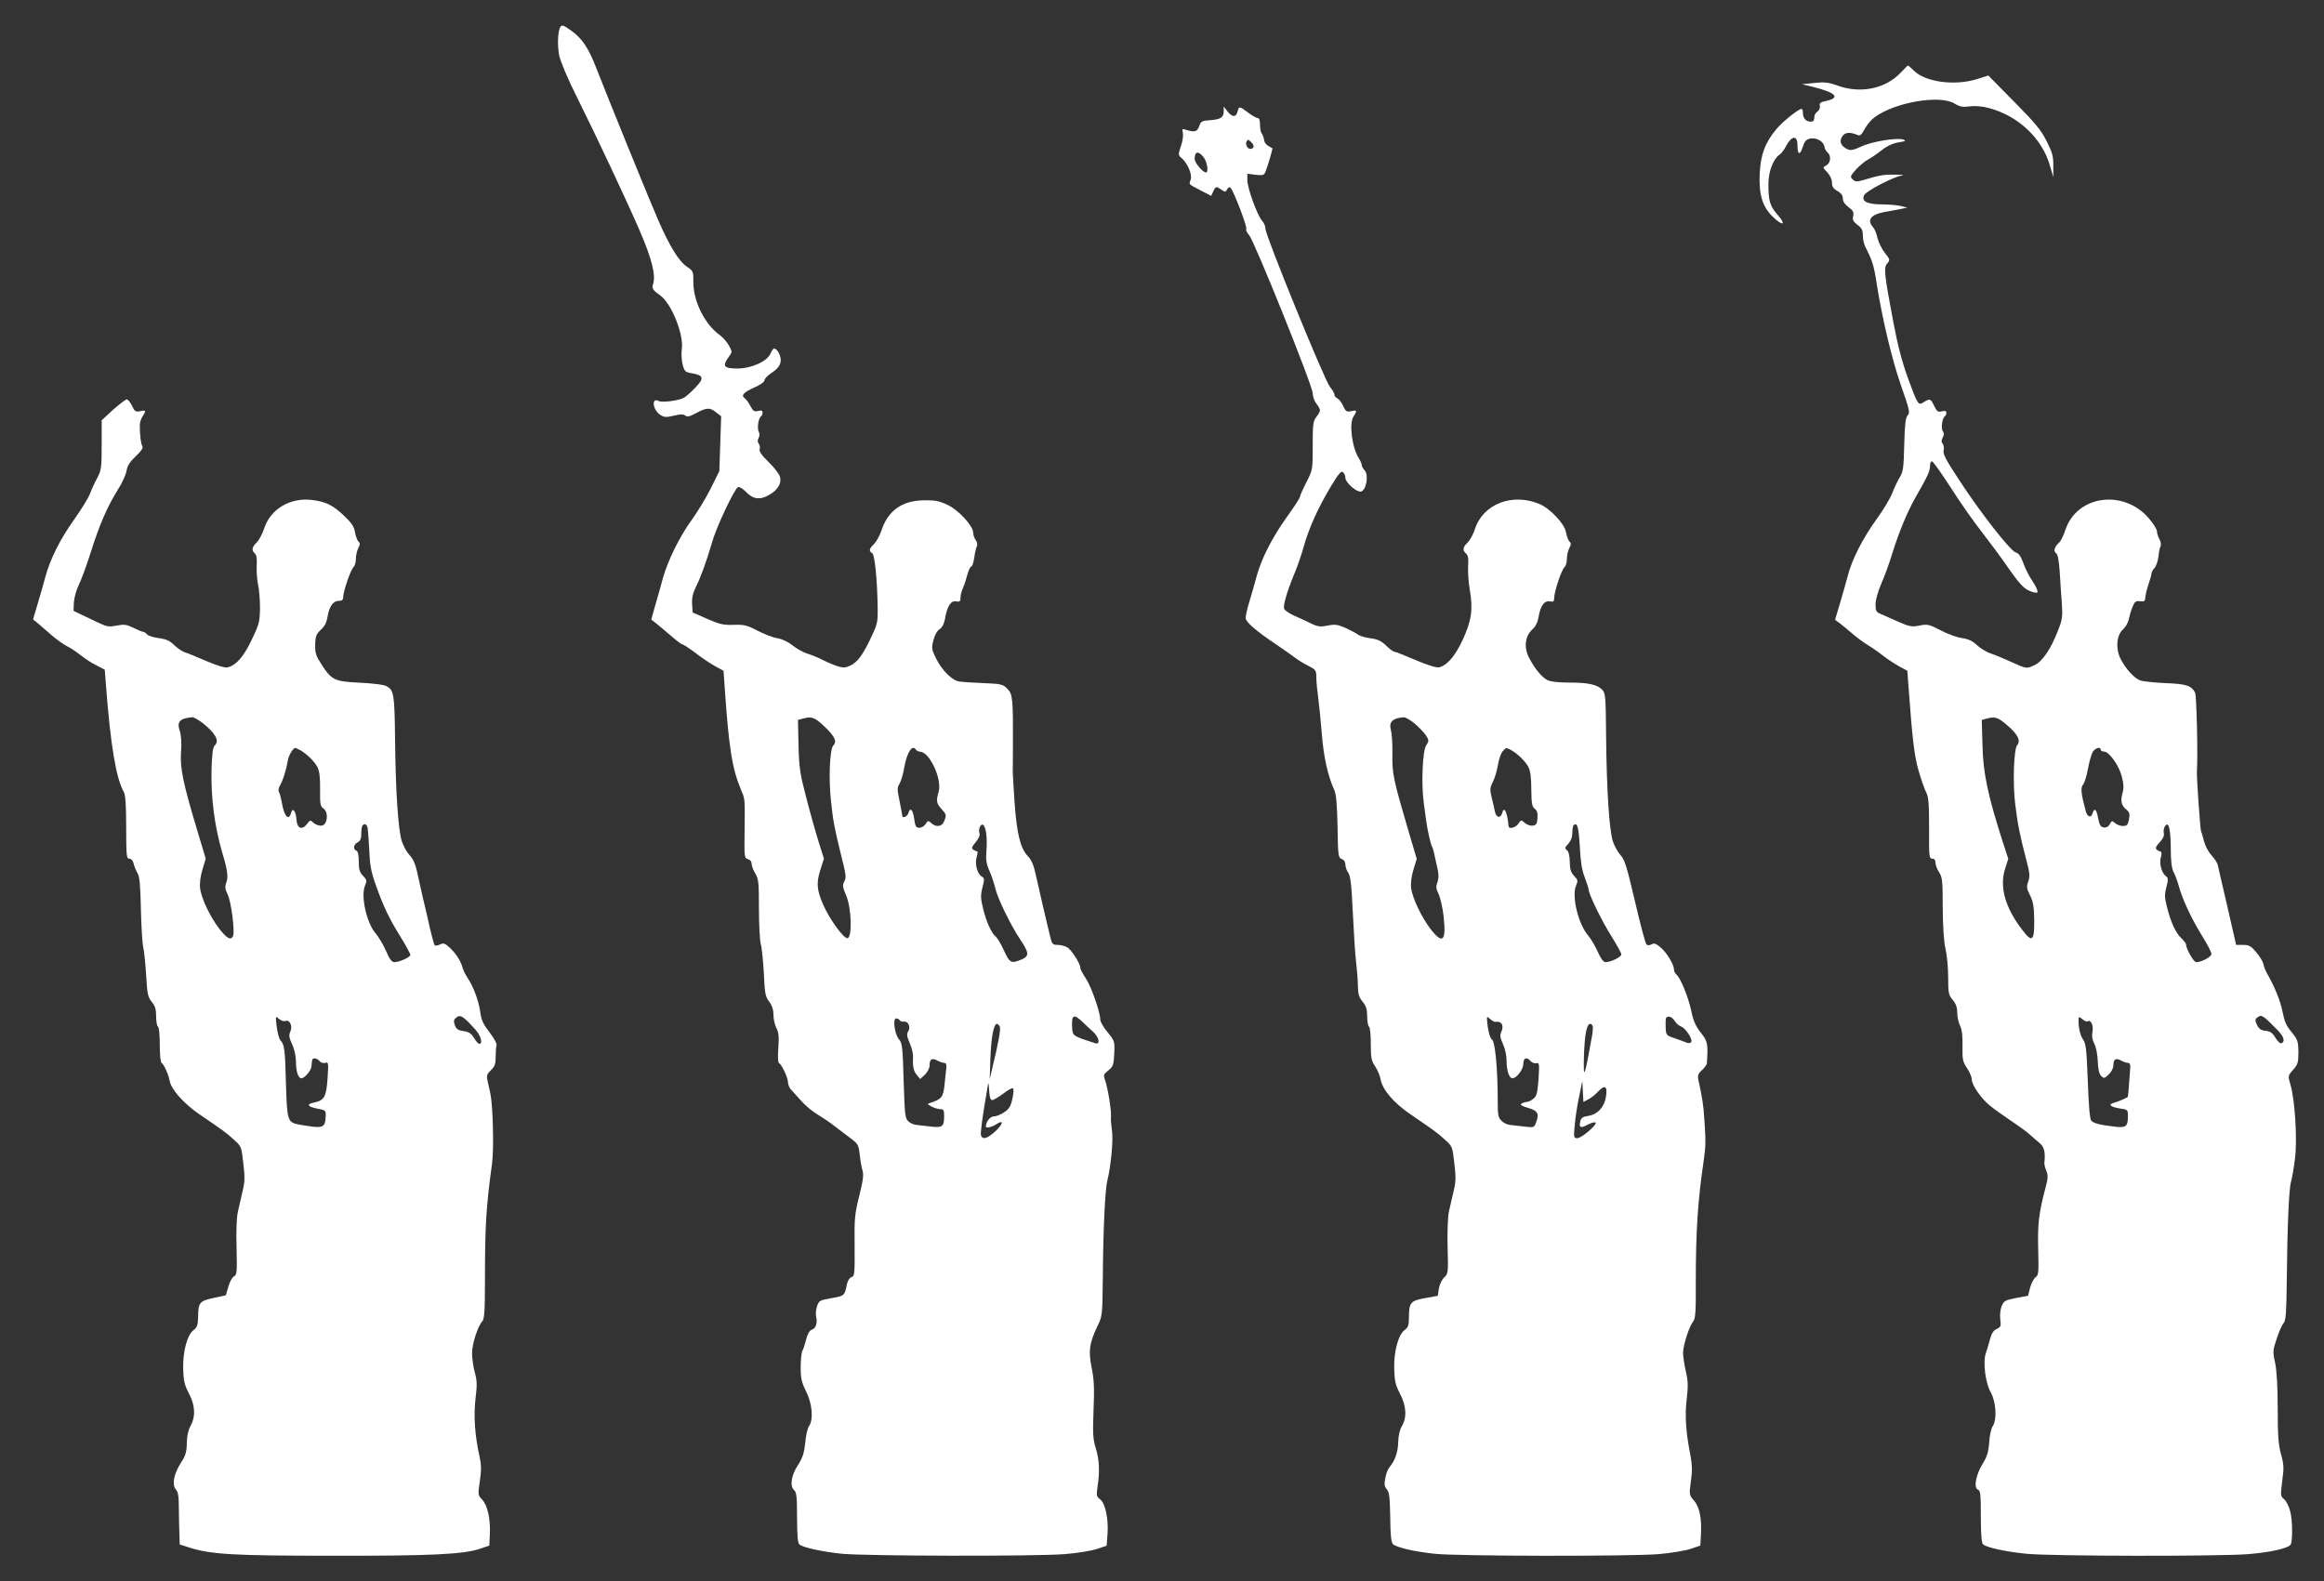 <?xml version="1.0" standalone="no"?>
<!DOCTYPE svg PUBLIC "-//W3C//DTD SVG 20010904//EN"
 "http://www.w3.org/TR/2001/REC-SVG-20010904/DTD/svg10.dtd">
<svg version="1.0" xmlns="http://www.w3.org/2000/svg"
 width="1280pt" height="871pt" viewBox="0 0 1280 871"
 preserveAspectRatio="xMidYMid meet">
<rect x="0" y="0" width="1280" height="871" fill="#333333" stroke="none"/>
<g transform="translate(0,871) scale(0.1,-0.1)"
fill="#ffffff" stroke="none">
<path d="M3086 8561 c-14 -23 -17 -102 -6 -157 8 -35 47 -129 100 -234 98
-196 274 -570 343 -730 67 -155 90 -246 74 -295 -8 -24 -1 -34 39 -62 62 -44
132 -217 119 -298 -3 -24 -1 -62 5 -84 10 -37 14 -41 50 -47 66 -11 70 -28 19
-80 -24 -25 -52 -50 -62 -55 -29 -16 -120 -28 -139 -18 -41 22 -34 -48 8 -76
22 -14 32 -15 75 -5 37 9 53 9 63 1 11 -9 25 -6 61 14 59 31 75 31 110 3 l27
-21 -5 -151 -5 -151 -47 -95 c-26 -52 -74 -131 -106 -175 -67 -93 -130 -221
-158 -320 -10 -38 -29 -106 -42 -149 l-22 -79 27 -21 c15 -12 51 -42 81 -68
31 -27 59 -48 64 -48 5 0 37 -21 72 -47 34 -27 83 -59 108 -73 l46 -25 6 -85
c23 -339 41 -452 90 -570 23 -53 22 -46 20 -231 -2 -140 -1 -147 19 -152 12
-3 20 -13 20 -26 0 -11 9 -35 20 -53 18 -29 20 -51 20 -193 0 -88 5 -176 10
-195 6 -19 13 -91 17 -160 5 -111 8 -129 29 -157 16 -21 24 -45 24 -73 0 -22
7 -55 16 -73 13 -24 15 -48 11 -109 -4 -46 -2 -80 3 -83 16 -10 50 -82 50
-106 0 -12 7 -29 14 -38 8 -9 34 -37 57 -63 23 -27 65 -62 93 -78 28 -17 70
-45 92 -63 23 -18 62 -47 87 -66 43 -32 46 -38 52 -90 3 -31 10 -70 15 -87 8
-25 4 -54 -17 -140 -25 -99 -28 -124 -26 -276 1 -154 0 -168 -17 -173 -11 -3
-21 -20 -25 -38 -13 -65 -13 -65 -85 -78 -65 -11 -70 -14 -80 -45 -6 -17 -8
-43 -5 -57 9 -34 -2 -65 -24 -72 -12 -3 -23 -23 -31 -53 -6 -26 -16 -55 -21
-64 -5 -10 -9 -50 -9 -90 0 -61 5 -83 30 -133 34 -68 41 -155 16 -191 -8 -11
-18 -52 -21 -92 -6 -57 -14 -82 -41 -124 -37 -57 -45 -116 -19 -138 12 -10 15
-40 15 -150 0 -98 4 -141 13 -148 20 -17 126 -40 234 -51 129 -13 1069 -15
1228 -2 66 5 145 18 175 28 l55 18 5 65 c6 83 -12 169 -41 191 -20 15 -21 21
-14 70 13 83 10 149 -10 212 -15 49 -17 79 -12 210 5 120 3 169 -11 235 -18
93 -12 134 34 230 25 50 26 60 28 265 2 272 13 487 25 534 20 79 34 229 25
278 -4 28 -7 61 -5 74 3 31 -17 157 -32 199 -11 31 -9 34 18 56 26 21 29 30
32 92 3 68 2 71 -37 118 -22 26 -40 58 -40 69 0 41 -50 184 -80 228 -16 24
-30 50 -30 58 0 24 -49 100 -73 113 -12 7 -35 13 -52 13 -28 0 -31 4 -42 50
-17 68 -60 254 -79 340 -11 50 -23 79 -44 100 -40 42 -60 124 -72 295 -5 80
-10 154 -10 165 0 11 1 74 1 140 1 264 -1 292 -31 321 -25 25 -34 27 -130 31
-57 2 -117 6 -135 9 -40 6 -96 62 -129 130 -23 47 -24 55 -13 97 7 28 20 52
34 61 15 10 25 30 30 58 12 69 32 101 61 95 20 -3 24 0 24 19 0 13 6 38 14 56
8 18 19 52 25 76 7 23 16 42 21 42 5 0 12 21 16 48 3 26 10 54 14 62 5 9 2 23
-6 35 -8 10 -14 29 -14 41 0 36 -78 122 -139 152 -47 22 -69 27 -131 26 -121
-1 -199 -56 -235 -166 -10 -29 -29 -63 -41 -75 -27 -25 -30 -39 -10 -50 14 -9
28 -147 30 -303 1 -82 -1 -88 -46 -182 -47 -95 -75 -127 -127 -143 -22 -7 -68
8 -151 50 -14 7 -43 18 -65 25 -22 7 -58 27 -80 45 -24 19 -57 35 -82 39 -23
3 -72 22 -109 41 -59 31 -75 35 -133 33 -56 -2 -78 3 -146 33 l-80 35 -3 46
c-2 34 4 60 21 95 28 57 58 140 88 243 24 87 125 299 144 307 8 2 26 -9 42
-25 39 -42 78 -48 128 -19 48 27 71 64 61 100 -3 14 -31 51 -62 81 -40 39 -54
60 -50 72 3 9 1 22 -5 30 -7 8 -7 19 -1 31 6 11 7 25 1 35 -10 18 -2 75 12 84
5 3 9 12 9 21 0 11 -6 14 -25 9 -20 -5 -27 -1 -41 26 -9 18 -24 38 -32 44 -22
16 -7 33 54 60 30 13 54 30 54 38 0 8 15 25 33 37 44 30 57 48 57 78 -1 27
-21 61 -36 61 -5 0 -14 -12 -20 -27 -17 -43 -105 -83 -183 -83 -73 0 -84 13
-50 60 23 31 23 31 4 66 -10 19 -33 45 -49 57 -84 59 -148 188 -147 293 0 59
-1 62 -36 85 -43 29 -95 112 -158 257 -47 107 -268 651 -340 835 -43 112 -78
164 -137 207 -44 32 -54 35 -62 21z m1457 -3855 c55 -53 68 -81 47 -102 -20
-20 -27 -182 -13 -308 11 -108 20 -151 53 -286 31 -125 32 -132 20 -156 -11
-20 -9 -31 10 -76 30 -69 35 -230 8 -236 -20 -4 -97 101 -133 182 -36 82 -40
121 -17 193 l20 63 -29 92 c-16 51 -47 161 -68 243 -35 133 -40 166 -43 290
l-3 139 25 7 c51 14 66 9 123 -45z m502 -126 c3 -5 14 -10 23 -11 53 -2 121
-151 102 -220 -15 -51 -12 -65 15 -95 28 -30 29 -33 15 -68 -11 -30 -44 -35
-71 -10 -16 15 -19 14 -31 -5 -7 -12 -23 -21 -34 -21 -19 0 -23 8 -29 50 -7
51 -23 66 -32 30 -5 -17 -33 -30 -33 -15 0 3 -7 39 -15 80 -14 66 -14 77 -1
97 8 13 20 52 26 88 15 86 45 132 65 100z m386 -456 c4 -21 5 -67 2 -100 -4
-49 -1 -72 16 -110 12 -27 26 -69 32 -94 12 -56 85 -206 138 -285 50 -75 51
-92 6 -111 -56 -23 -64 -19 -95 49 -16 35 -36 69 -45 77 -25 21 -51 78 -70
153 -14 58 -15 74 -4 118 12 45 11 52 -3 60 -25 14 -40 69 -29 107 5 17 7 32
3 32 -4 0 -13 4 -21 9 -12 8 -9 15 13 42 15 18 25 38 21 47 -8 21 4 54 18 49
7 -2 15 -21 18 -43z m532 -1044 c18 -17 44 -42 60 -56 31 -30 38 -70 10 -61
-127 41 -125 40 -128 88 -4 70 9 76 58 29z m-1008 10 c4 -6 13 -9 22 -8 24 5
40 -28 26 -52 -10 -16 -9 -28 8 -67 11 -26 19 -59 18 -73 -3 -54 2 -79 20
-101 l19 -23 26 24 c15 15 26 36 26 52 0 34 14 42 42 26 13 -7 30 -13 38 -13
11 0 14 -9 12 -30 -2 -17 -7 -58 -10 -93 -7 -66 -17 -77 -77 -97 -19 -6 -19
-7 5 -20 14 -8 35 -14 48 -15 19 0 22 -5 22 -37 0 -59 -9 -66 -71 -59 -30 3
-66 7 -80 9 -15 1 -36 10 -46 20 -18 16 -20 36 -26 223 -5 186 -8 208 -25 228
-24 26 -37 116 -16 116 7 0 16 -5 19 -10z m552 -36 c5 -15 -7 -86 -42 -229
l-14 -60 4 115 c4 116 18 190 36 190 5 0 12 -7 16 -16z m-42 -404 c7 0 34 16
60 35 25 20 50 33 54 30 5 -3 4 -28 -3 -57 -9 -42 -18 -57 -45 -75 -19 -13
-45 -23 -58 -23 -20 0 -43 -30 -43 -56 0 -10 33 -3 56 12 43 29 41 4 -3 -37
-45 -41 -70 -49 -80 -24 -4 13 7 99 36 265 5 32 6 31 9 -17 2 -37 7 -53 17
-53z"/>
<path d="M10467 8308 c-84 -87 -219 -115 -345 -70 -53 19 -74 21 -130 15 l-67
-7 50 -12 c133 -32 165 -61 87 -79 -35 -7 -42 -13 -39 -27 3 -10 -2 -24 -11
-31 -10 -6 -17 -18 -18 -24 -2 -29 -5 -33 -22 -33 -25 0 -42 19 -42 47 0 13
-3 23 -8 23 -16 0 -103 -69 -138 -111 -62 -74 -87 -141 -92 -245 -5 -115 14
-180 69 -235 56 -56 81 -51 31 6 -44 50 -52 77 -52 172 0 68 26 136 61 161 11
7 26 28 35 45 31 61 64 64 64 8 0 -54 14 -59 29 -11 9 30 18 41 38 46 34 9 77
-14 81 -43 2 -12 10 -27 18 -33 21 -18 17 -58 -7 -71 -21 -11 -21 -11 5 -38
16 -17 26 -39 26 -57 0 -22 7 -33 30 -46 21 -12 30 -25 30 -42 0 -16 11 -32
31 -47 25 -18 30 -27 26 -49 -5 -22 0 -31 24 -49 23 -17 29 -29 29 -57 0 -20
6 -48 13 -62 39 -76 48 -105 62 -197 32 -202 85 -424 135 -568 47 -134 51
-150 37 -165 -12 -13 -16 -50 -19 -162 -3 -128 -6 -149 -25 -180 -12 -19 -30
-58 -41 -86 -10 -28 -49 -93 -87 -145 -76 -105 -137 -225 -159 -315 -9 -32
-27 -99 -42 -148 l-27 -90 27 -20 c15 -12 46 -37 69 -57 23 -20 62 -49 87 -64
25 -15 63 -42 84 -59 22 -17 60 -42 85 -56 l46 -25 6 -80 c22 -299 32 -386 56
-470 14 -49 33 -103 42 -120 13 -24 16 -62 16 -197 -1 -155 0 -168 17 -168 12
0 18 -8 18 -22 0 -13 9 -36 20 -53 18 -27 20 -48 20 -195 1 -108 6 -186 15
-225 8 -33 15 -104 15 -157 0 -88 2 -99 25 -126 18 -21 25 -42 25 -71 0 -23 7
-55 16 -72 10 -21 14 -54 13 -112 -1 -74 1 -86 25 -121 14 -21 26 -49 26 -62
0 -30 49 -102 97 -142 21 -18 75 -56 119 -86 45 -30 93 -65 106 -78 14 -12 37
-33 52 -45 25 -21 32 -50 26 -107 -1 -10 4 -31 11 -47 10 -24 9 -41 -5 -92
-37 -141 -44 -201 -40 -341 3 -127 2 -141 -15 -152 -10 -8 -23 -33 -30 -58
l-11 -44 -66 -12 c-60 -12 -67 -16 -79 -44 -8 -19 -11 -49 -8 -74 5 -37 3 -42
-20 -53 -18 -8 -28 -24 -37 -58 -7 -25 -17 -59 -22 -74 -18 -46 -3 -167 27
-218 29 -52 35 -150 10 -186 -8 -11 -17 -51 -19 -89 -4 -53 -12 -78 -36 -117
-37 -60 -51 -133 -26 -143 14 -5 16 -26 16 -149 0 -102 4 -145 13 -153 20 -17
126 -40 237 -51 133 -14 1064 -15 1225 -2 120 10 218 32 231 52 12 20 11 134
-2 184 -7 27 -23 58 -34 67 -20 16 -20 21 -10 100 10 73 9 91 -7 148 -14 52
-18 101 -18 250 0 121 -5 208 -14 252 -14 63 -13 70 9 135 12 37 29 76 38 85
12 15 15 57 17 235 3 306 12 508 24 546 5 18 15 73 21 123 14 103 0 327 -25
410 -14 47 -14 48 15 81 26 29 29 40 29 98 -1 60 -4 68 -37 109 -29 34 -40 60
-50 111 -11 59 -45 143 -87 215 -8 14 -16 36 -19 50 -3 14 -21 44 -40 65 -28
34 -40 40 -72 40 l-38 0 -48 210 c-27 116 -51 219 -53 230 -2 11 -18 35 -34
53 -17 18 -35 52 -41 75 -6 23 -13 49 -17 57 -5 14 -25 298 -23 330 6 94 -2
419 -10 435 -21 39 -51 48 -165 52 -60 3 -122 9 -138 15 -33 13 -80 64 -108
120 -28 56 -21 132 15 162 13 12 28 37 31 56 4 19 13 50 21 68 11 28 18 33 41
30 24 -3 28 1 29 22 1 14 9 47 18 73 9 26 16 53 16 59 0 6 8 20 17 30 9 10 18
37 21 60 2 23 7 49 11 57 5 8 3 25 -5 40 -8 14 -14 34 -14 44 0 11 -20 43 -45
72 -140 163 -398 126 -460 -66 -10 -30 -25 -61 -35 -69 -24 -21 -32 -48 -16
-57 9 -5 16 -38 20 -98 3 -49 8 -129 12 -176 5 -78 3 -92 -22 -155 -39 -100
-85 -168 -127 -187 -46 -22 -43 -22 -128 16 -41 19 -92 40 -114 47 -22 7 -56
27 -75 45 -25 24 -48 35 -83 40 -26 3 -79 22 -117 42 -65 34 -74 36 -118 27
-42 -8 -54 -6 -112 19 -36 16 -80 35 -97 43 -30 12 -33 18 -33 55 0 23 13 70
30 110 17 38 45 113 61 167 39 124 83 230 128 310 67 117 81 146 81 175 0 18
5 27 12 25 7 -3 53 -68 103 -145 49 -78 126 -187 170 -243 44 -57 112 -148
150 -204 53 -76 80 -106 109 -119 21 -10 42 -15 47 -10 5 5 -6 31 -25 59 -19
27 -42 73 -52 102 -14 38 -25 54 -42 59 -28 7 -191 214 -311 398 -72 109 -91
145 -86 163 3 13 1 30 -5 37 -8 10 -8 19 0 35 8 15 8 25 1 34 -12 14 -4 73 10
82 5 3 9 12 9 20 0 10 -7 13 -25 8 -21 -5 -27 -1 -42 30 -19 40 -24 42 -57 21
-31 -20 -33 -17 -89 136 -32 89 -56 181 -80 310 -49 259 -53 296 -32 319 16
18 15 21 -14 57 -16 21 -34 57 -40 81 -5 24 -16 51 -25 61 -35 39 -12 69 62
83 26 4 65 12 87 16 l40 8 -35 9 c-19 5 -67 9 -107 9 -82 1 -113 18 -95 52 12
23 165 102 207 107 17 2 1 5 -35 5 -63 1 -85 -2 -178 -30 -36 -10 -44 -10 -58
4 -15 14 -13 19 19 55 20 21 48 45 64 53 15 8 50 31 76 52 32 25 64 39 95 44
37 6 42 8 26 15 -35 12 -173 -10 -232 -38 -44 -20 -58 -23 -77 -15 -36 17 -47
44 -28 71 15 23 42 25 85 7 13 -6 21 2 37 31 11 22 35 51 53 65 110 84 363
128 444 77 28 -17 44 -20 82 -15 30 4 68 1 106 -9 162 -43 294 -167 337 -319
l18 -61 0 61 c1 51 -5 73 -36 135 -30 61 -62 100 -179 218 l-143 145 -63 -20
c-124 -38 -284 -16 -347 47 -16 16 -31 29 -33 28 -2 0 -20 -19 -41 -41z m589
-3594 c57 -48 75 -84 54 -109 -19 -22 -25 -218 -10 -331 13 -107 27 -174 61
-303 19 -71 20 -89 10 -117 -10 -29 -9 -39 10 -76 17 -34 22 -61 23 -137 1
-116 -11 -126 -67 -52 -95 124 -126 239 -92 340 l16 50 -35 108 c-77 241 -104
367 -107 518 l-4 139 25 7 c48 13 63 9 116 -37z m514 -134 c0 -5 8 -10 18 -10
28 0 82 -75 98 -136 11 -42 12 -65 4 -94 -12 -43 -6 -68 23 -91 16 -13 18 -23
13 -53 -6 -30 -11 -36 -33 -36 -15 0 -34 7 -44 16 -16 14 -18 14 -29 -6 -7
-14 -19 -20 -33 -18 -17 2 -24 13 -31 51 -9 50 -21 60 -31 26 -8 -26 -28 -20
-37 12 -26 96 -30 130 -15 147 8 9 20 49 27 87 7 39 19 80 26 93 15 22 44 31
44 12z m386 -538 c0 -76 5 -116 16 -137 9 -16 21 -50 28 -75 19 -71 68 -177
126 -271 30 -48 54 -94 54 -104 0 -16 -54 -45 -84 -45 -14 0 -56 74 -56 98 0
5 -11 19 -24 32 -32 29 -59 88 -80 170 -14 55 -15 72 -4 113 11 42 10 51 -3
61 -23 17 -37 67 -28 101 5 17 5 31 1 33 -35 12 -36 21 -8 51 18 19 27 37 24
49 -3 11 -1 27 4 37 21 36 33 -4 34 -113z m582 -1000 c41 -40 51 -71 26 -79
-6 -2 -21 12 -32 31 -16 27 -28 35 -54 38 -25 2 -36 10 -47 32 -12 26 -12 31
4 43 21 15 29 10 103 -65z m-1040 42 c18 11 33 -22 27 -57 -5 -24 -1 -45 10
-67 10 -19 18 -60 19 -97 2 -43 7 -69 19 -80 15 -15 18 -14 41 8 15 14 26 35
26 51 0 34 14 42 42 26 13 -7 30 -13 38 -13 10 0 14 -9 13 -25 -9 -133 -12
-162 -15 -164 -13 -8 -57 -26 -76 -31 -33 -9 -18 -23 33 -31 44 -6 45 -7 45
-43 0 -55 -10 -64 -66 -58 -89 10 -123 19 -136 34 -8 10 -14 81 -19 219 -7
180 -10 206 -28 231 -16 23 -26 76 -22 117 1 5 10 1 20 -8 11 -10 24 -15 29
-12z"/>
<path d="M6740 8098 c0 -35 -17 -46 -75 -50 -45 -3 -51 -6 -60 -33 -11 -31
-25 -35 -73 -20 -21 7 -22 5 -17 -17 3 -13 -1 -46 -11 -73 -15 -47 -15 -50 3
-65 33 -27 61 -92 51 -119 -10 -29 -15 -23 55 -60 l58 -30 11 24 c13 29 17 30
45 10 20 -14 23 -14 32 2 6 12 13 14 19 8 18 -20 93 -216 86 -226 -3 -6 3 -20
15 -33 28 -29 351 -832 351 -872 0 -17 9 -43 20 -57 11 -14 20 -30 20 -37 0
-7 -9 -23 -20 -37 -18 -23 -20 -41 -20 -159 0 -132 0 -133 -35 -201 -19 -37
-35 -73 -35 -79 0 -7 -32 -56 -71 -110 -82 -115 -141 -230 -168 -329 -10 -38
-28 -101 -40 -140 -12 -38 -21 -79 -20 -90 0 -21 57 -71 168 -145 37 -25 82
-57 101 -71 19 -15 54 -36 78 -48 39 -20 42 -24 42 -64 0 -23 5 -71 10 -107 5
-36 14 -126 20 -200 10 -129 33 -232 68 -310 12 -26 16 -77 19 -205 2 -159 4
-170 23 -177 12 -4 20 -16 20 -30 0 -13 7 -34 16 -46 12 -18 18 -67 25 -220 5
-108 13 -231 18 -272 5 -41 10 -101 10 -132 1 -45 6 -62 26 -86 19 -23 25 -41
25 -80 0 -28 5 -54 10 -57 6 -3 10 -46 10 -95 0 -77 3 -94 24 -124 13 -20 27
-52 30 -72 11 -58 73 -130 164 -192 133 -91 145 -99 189 -139 42 -37 43 -40
53 -130 9 -75 9 -103 -4 -155 -8 -35 -20 -85 -26 -113 -6 -29 -9 -111 -7 -195
4 -140 3 -146 -18 -166 -13 -12 -26 -39 -30 -62 l-6 -40 -71 -13 c-80 -14 -88
-25 -88 -109 0 -39 -4 -52 -24 -67 -35 -26 -60 -120 -57 -215 2 -64 7 -88 31
-134 36 -67 40 -133 11 -180 -11 -19 -19 -51 -20 -87 -1 -56 -18 -104 -48
-139 -9 -10 -19 -37 -23 -60 -7 -34 -5 -47 8 -62 14 -15 17 -43 19 -153 1 -98
5 -139 15 -149 18 -18 116 -41 228 -53 126 -14 1081 -15 1237 -2 67 6 146 19
175 29 l53 18 3 55 c6 93 -7 157 -37 192 -28 32 -28 33 -18 107 8 55 7 91 -2
140 -26 131 -32 223 -21 313 8 71 8 99 -5 153 -8 36 -15 82 -15 102 0 43 35
149 56 173 12 13 15 56 14 220 0 277 11 442 42 654 13 91 14 115 5 240 -5 80
-11 116 -33 218 -5 21 -1 33 20 52 14 13 26 30 27 37 7 108 5 122 -34 170 -28
36 -41 65 -52 120 -16 76 -59 180 -81 199 -8 6 -14 19 -14 28 0 27 -40 94 -74
122 -24 21 -35 25 -50 17 -12 -7 -22 -6 -28 0 -6 6 -34 112 -63 237 -45 192
-57 231 -80 255 -14 15 -33 49 -42 76 -20 64 -34 283 -37 576 -2 215 -3 239
-20 257 -27 30 -78 41 -184 41 -61 0 -102 5 -120 14 -32 17 -71 65 -101 124
-29 57 -21 119 19 155 18 16 29 39 34 68 10 62 32 92 62 86 20 -3 24 0 24 19
0 34 41 157 57 170 7 6 13 26 13 45 0 19 6 45 13 59 11 21 11 28 1 37 -7 7
-15 30 -19 51 -7 46 -88 132 -147 156 -148 62 -309 0 -354 -137 -9 -29 -27
-62 -40 -75 -28 -26 -30 -44 -9 -62 11 -9 14 -27 11 -68 -2 -30 2 -89 9 -130
19 -108 10 -171 -39 -277 -43 -91 -84 -139 -130 -151 -14 -3 -61 11 -129 40
-59 25 -112 46 -117 46 -6 0 -27 15 -46 34 -27 26 -46 35 -87 40 -28 4 -59 13
-67 20 -8 6 -39 23 -67 36 -46 20 -59 22 -100 14 -41 -8 -54 -7 -93 12 -25 12
-67 32 -93 43 -26 12 -50 28 -54 37 -7 19 15 94 55 191 17 39 40 107 52 150
28 101 79 215 148 330 44 73 58 90 69 82 7 -6 13 -20 13 -31 0 -26 60 -79 85
-76 29 4 45 90 22 116 -10 10 -17 24 -17 31 0 6 -7 22 -15 35 -38 58 -56 193
-30 232 21 32 19 37 -13 29 -25 -5 -30 -2 -45 30 -9 20 -24 38 -32 41 -8 4
-15 12 -15 19 0 8 -11 27 -25 44 -29 34 -355 833 -355 870 0 14 -8 34 -19 45
-26 29 -81 181 -81 223 l0 36 46 -6 c40 -4 47 -2 54 17 14 36 41 128 38 130
-30 13 -44 27 -46 47 -2 13 -8 28 -13 34 -5 5 -9 26 -9 47 0 25 -5 38 -13 38
-7 0 -31 13 -53 30 -48 36 -50 36 -58 5 -8 -32 -29 -32 -55 1 l-21 27 0 -25z
m154 -174 c17 -17 13 -34 -9 -34 -15 0 -28 27 -19 41 7 12 10 12 28 -7z m-265
-80 c20 -26 29 -84 13 -84 -17 0 -62 53 -62 74 0 43 20 47 49 10z m1163 -3120
c23 -20 51 -49 62 -65 17 -28 17 -31 1 -55 -20 -31 -28 -212 -13 -319 5 -38
11 -81 13 -95 6 -49 25 -132 32 -143 6 -10 10 -27 31 -125 7 -29 6 -53 -1 -72
-9 -23 -8 -37 7 -66 9 -21 22 -75 27 -122 15 -136 -4 -156 -70 -72 -50 64
-102 173 -109 228 -3 27 2 66 13 102 l18 59 -41 138 c-88 299 -95 331 -93 438
1 55 -3 114 -8 132 -13 46 8 67 71 72 9 0 36 -15 60 -35z m531 -146 c37 -21
78 -61 95 -93 11 -21 16 -58 16 -123 1 -78 4 -96 19 -107 13 -10 17 -23 15
-52 -2 -31 -7 -39 -26 -41 -13 -2 -33 5 -44 15 -20 18 -21 17 -35 -4 -14 -22
-52 -32 -54 -15 -7 78 -25 115 -35 74 -9 -31 -32 -28 -40 6 -3 15 -11 50 -18
78 -11 45 -10 55 6 86 10 20 23 61 28 93 5 32 17 66 26 76 20 22 18 22 47 7z
m378 -529 c4 -83 11 -130 27 -171 12 -32 22 -63 22 -69 0 -24 73 -174 125
-256 30 -48 55 -93 55 -100 0 -15 -58 -43 -87 -43 -12 0 -26 19 -43 57 -14 32
-38 72 -53 90 -54 62 -91 214 -67 273 12 28 11 33 -10 55 -18 19 -24 37 -24
78 -1 34 -6 56 -16 64 -13 10 -12 14 8 35 14 16 22 37 22 59 0 20 3 39 7 43
20 19 28 -10 34 -115z m-465 -968 c34 6 49 -19 33 -55 -9 -18 -7 -32 9 -67 12
-26 20 -65 20 -95 0 -51 14 -94 32 -94 23 0 60 49 60 79 0 34 19 41 41 15 7
-8 21 -13 31 -11 16 5 17 -2 12 -86 -6 -77 -10 -95 -28 -109 -11 -10 -28 -18
-36 -18 -8 0 -21 -4 -29 -9 -11 -7 -1 -13 35 -24 54 -15 63 -32 44 -81 -10
-27 -12 -28 -63 -22 -28 3 -64 7 -79 9 -15 1 -37 11 -48 23 -19 18 -21 33 -21
115 0 171 -14 318 -31 332 -10 7 -19 36 -24 72 -7 60 -7 60 13 42 11 -10 24
-17 29 -16z m988 5 c8 -14 24 -27 35 -31 24 -7 65 -70 56 -85 -4 -6 -14 -8
-24 -4 -9 4 -38 14 -65 24 -49 16 -50 17 -52 61 -1 24 0 47 2 51 10 15 32 8
48 -16z m-452 -28 c2 -6 1 -30 -3 -52 -42 -235 -49 -254 -45 -111 4 116 15
175 35 175 5 0 11 -5 13 -12z m-24 -404 c15 8 38 26 51 40 39 42 55 35 47 -21
-8 -60 -45 -101 -98 -110 -30 -4 -40 -11 -44 -30 -9 -35 2 -40 41 -18 20 10
38 15 43 11 10 -11 -77 -86 -101 -86 -19 0 -20 5 -14 70 3 39 14 110 24 158
l18 87 3 -57 3 -58 27 14z"/>
<path d="M622 6452 l-62 -57 0 -136 c0 -128 -2 -139 -26 -185 -15 -27 -32 -66
-40 -87 -7 -20 -45 -81 -83 -135 -80 -112 -134 -220 -161 -319 -10 -37 -29
-106 -43 -151 l-25 -84 26 -21 c14 -12 47 -41 74 -64 27 -24 65 -51 86 -62 20
-10 55 -33 77 -51 22 -18 61 -43 86 -55 l46 -24 6 -78 c26 -341 56 -519 99
-596 9 -15 13 -74 13 -194 0 -157 2 -173 17 -173 11 0 20 -11 24 -27 4 -16 13
-39 21 -52 12 -18 16 -65 19 -198 2 -96 8 -191 13 -211 5 -21 12 -90 16 -155
6 -104 10 -121 31 -146 18 -22 24 -41 24 -79 0 -28 4 -54 10 -57 6 -3 10 -48
10 -100 0 -52 4 -97 10 -100 13 -8 38 -64 44 -97 8 -49 78 -127 164 -186 133
-91 145 -99 189 -139 42 -37 43 -40 53 -130 9 -75 9 -103 -4 -155 -8 -35 -20
-86 -26 -114 -7 -31 -10 -110 -7 -198 3 -133 2 -148 -14 -157 -10 -5 -24 -30
-31 -56 l-14 -48 -68 -15 c-78 -17 -84 -25 -85 -107 -1 -42 -5 -55 -25 -70
-35 -26 -60 -120 -57 -215 2 -65 7 -87 32 -135 35 -66 37 -128 7 -181 -12 -22
-19 -55 -19 -93 -1 -47 -7 -68 -32 -106 -40 -63 -51 -121 -29 -147 13 -14 17
-38 17 -100 0 -44 2 -109 3 -143 l2 -61 47 -15 c123 -40 243 -47 798 -47 535
-1 719 8 807 38 l53 18 3 64 c4 83 -13 159 -43 190 -23 24 -23 27 -12 103 9
60 8 90 -2 135 -26 116 -33 223 -22 317 9 74 9 100 -4 145 -8 30 -15 78 -15
105 0 52 31 148 56 176 12 13 15 57 15 225 0 303 6 402 39 644 11 80 5 319 -9
385 -5 22 -12 55 -16 73 -6 27 -3 36 19 57 21 20 26 33 26 74 0 27 2 56 5 63
3 8 -14 39 -38 70 -34 44 -46 69 -51 108 -8 63 -39 147 -70 192 -13 19 -26 47
-30 63 -9 34 -41 81 -76 111 -20 18 -29 20 -47 11 -13 -6 -26 -8 -29 -4 -3 3
-14 43 -25 89 -10 46 -28 124 -40 173 -11 50 -26 116 -33 148 -8 37 -22 68
-40 86 -15 16 -34 50 -43 77 -20 66 -34 269 -37 559 -3 252 -6 274 -49 296
-12 7 -76 15 -142 18 -142 7 -158 14 -213 99 -32 49 -37 64 -36 111 1 46 6 58
31 82 21 18 32 41 37 71 9 57 31 88 61 88 18 0 25 5 25 20 0 31 42 154 57 166
7 6 13 26 13 45 0 19 6 45 13 59 11 21 11 28 1 37 -7 7 -15 30 -19 52 -5 31
-19 51 -61 91 -62 58 -100 77 -177 86 -120 14 -227 -50 -262 -157 -10 -30 -28
-64 -41 -77 -27 -26 -30 -44 -10 -61 9 -8 12 -29 10 -68 -2 -31 2 -77 7 -102
6 -26 11 -83 11 -128 -1 -77 -4 -90 -45 -176 -44 -93 -85 -141 -132 -153 -16
-4 -55 8 -117 34 -51 22 -104 44 -118 48 -14 4 -40 21 -59 39 -26 26 -45 34
-86 40 -30 3 -59 13 -66 21 -6 8 -16 14 -22 14 -5 0 -29 10 -53 22 -38 18 -50
20 -91 12 -41 -8 -55 -6 -93 12 -25 12 -67 32 -95 45 l-50 24 2 48 c2 26 14
69 27 95 13 26 43 107 66 180 48 153 92 253 150 346 23 36 44 82 47 103 5 28
18 49 51 80 30 28 42 46 36 55 -8 12 -14 62 -14 117 0 14 7 35 15 47 21 32 19
36 -13 29 -25 -5 -30 -2 -45 30 -9 19 -22 35 -29 35 -7 -1 -41 -27 -76 -58z
m497 -1727 c68 -55 90 -95 65 -120 -12 -11 -16 -44 -19 -133 -4 -155 17 -316
60 -462 28 -93 33 -130 22 -160 -9 -24 -8 -37 7 -67 19 -39 40 -201 30 -228
-11 -27 -33 -16 -74 36 -51 65 -102 171 -108 227 -3 26 2 66 13 102 l18 60
-41 137 c-84 278 -101 361 -95 449 4 51 1 94 -7 118 -17 51 0 69 70 75 8 0 35
-15 59 -34z m534 -147 c37 -21 78 -61 95 -93 11 -22 16 -55 15 -123 -1 -81 1
-94 19 -106 29 -21 22 -90 -10 -94 -13 -2 -33 5 -44 14 -19 18 -20 18 -37 -5
-27 -36 -55 -25 -58 23 -3 48 -21 71 -30 38 -11 -44 -36 -21 -48 43 -6 33 -14
66 -19 73 -4 7 -2 22 6 35 15 24 34 83 43 136 4 29 29 71 42 71 2 0 13 -6 26
-12z m372 -430 c2 -13 6 -68 9 -123 3 -80 10 -117 34 -185 44 -125 75 -189
137 -289 30 -49 55 -94 55 -101 0 -13 -60 -40 -88 -40 -14 0 -27 17 -46 62
-15 34 -40 76 -56 95 -50 56 -84 205 -60 263 12 28 11 33 -11 56 -19 20 -23
36 -23 79 0 35 -5 56 -13 59 -20 8 -16 34 7 46 15 8 20 21 20 49 0 21 3 41 7
44 12 13 23 7 28 -15z m592 -1108 c31 -34 44 -80 23 -80 -6 0 -19 15 -30 33
-15 25 -28 33 -57 37 -30 4 -40 11 -48 33 -8 24 -6 31 10 43 21 16 38 5 102
-66z m-1044 46 c23 9 40 -29 26 -59 -9 -19 -7 -33 10 -70 13 -27 21 -66 21
-97 0 -52 13 -90 30 -90 17 0 53 42 55 64 1 12 3 27 4 34 1 17 26 15 41 -3 7
-9 21 -13 31 -10 18 6 19 1 13 -87 -7 -101 -18 -120 -76 -132 -42 -8 -34 -23
20 -33 45 -8 47 -10 46 -41 -4 -68 -11 -70 -146 -47 -64 12 -67 20 -73 225 -5
192 -8 215 -31 240 -7 9 -16 43 -20 75 -7 59 -7 60 13 42 11 -9 27 -15 36 -11z"/>
</g>
</svg>
